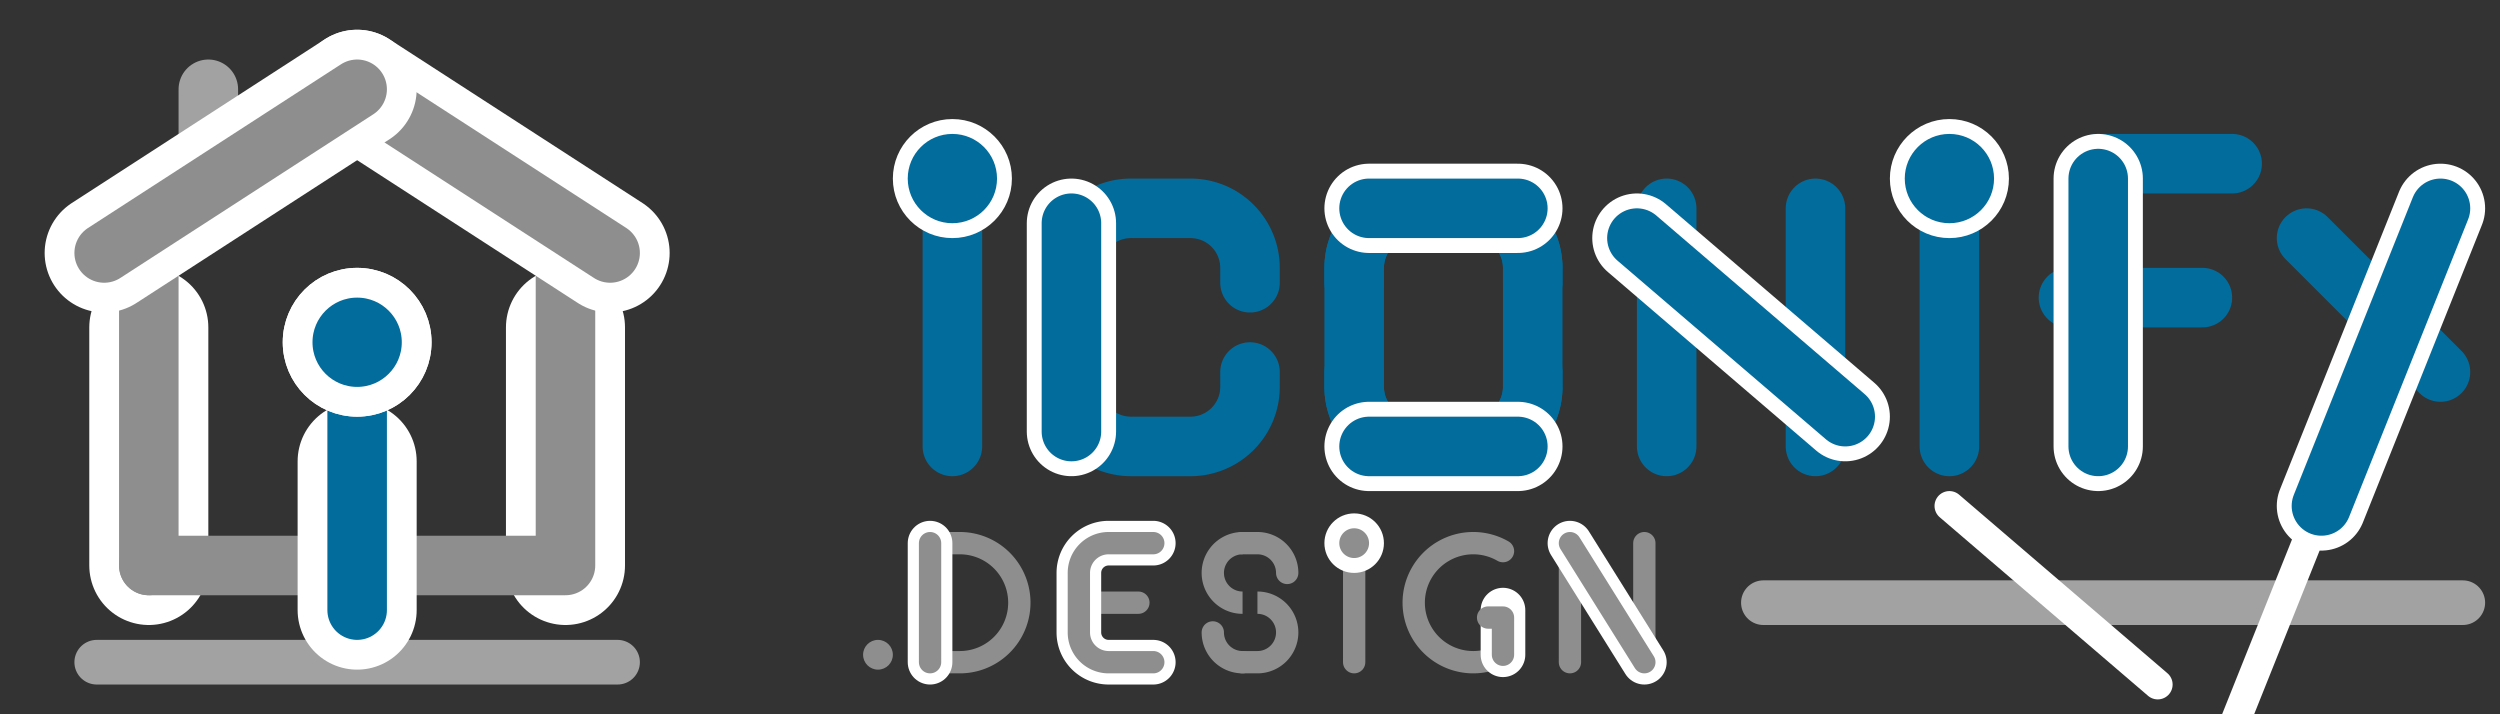 <svg xmlns="http://www.w3.org/2000/svg" width="168" height="48" fill="none" data-v-be843323=""><rect width="100%" height="100%" fill="#333333" stroke="none"/><path stroke="#a2a2a2" stroke-linecap="round" stroke-width="4" d="M14 6v6" data-v-be843323=""></path><path stroke="#ffffff" stroke-linecap="round" stroke-width="8" d="M10 22v16" data-v-be843323=""></path><path stroke="#8e8e8e" stroke-linecap="round" stroke-width="4" d="M10 16v22" data-v-be843323=""></path><path stroke="#ffffff" stroke-linecap="round" stroke-width="8" d="M38 22v16" data-v-be843323=""></path><path stroke="#8e8e8e" stroke-linecap="round" stroke-width="4" d="M38 16v22M38 38H10" data-v-be843323=""></path><path stroke="#ffffff" stroke-linecap="round" stroke-linejoin="round" stroke-width="8" d="m24 6 17 11" data-v-be843323=""></path><path stroke="#8e8e8e" stroke-linecap="round" stroke-linejoin="round" stroke-width="4" d="m24 6 17 11" data-v-be843323=""></path><path stroke="#ffffff" stroke-linecap="round" stroke-linejoin="round" stroke-width="8" d="M24 6 7 17" data-v-be843323=""></path><path stroke="#8e8e8e" stroke-linecap="round" stroke-linejoin="round" stroke-width="4" d="M24 6 7 17" data-v-be843323=""></path><path stroke="#a2a2a2" stroke-linecap="round" stroke-width="3" d="M41.5 44.5h-35" data-v-be843323=""></path><path stroke="#ffffff" stroke-linecap="round" stroke-width="8" d="M24 31v10" data-v-be843323=""></path><path stroke="#026c9c" stroke-linecap="round" stroke-width="4" d="M24 25v16" data-v-be843323=""></path><circle cx="24" cy="23" r="4" fill="#026c9c" stroke="#ffffff" stroke-width="2" data-v-be843323=""></circle><circle cx="24" cy="23" r="4" fill="#026c9c" stroke="#ffffff" stroke-width="2" data-v-be843323=""></circle><g clip-path="url(#a)" data-v-be843323=""><path stroke="#a2a2a2" stroke-linecap="round" stroke-linejoin="round" stroke-width="3" d="M118.5 40.5h47" data-v-be843323=""></path><path stroke="#ffffff" stroke-linecap="round" stroke-linejoin="round" stroke-width="2" d="m131 34 14 12M156 34l-8 20" data-v-be843323=""></path><path fill="#026c9c" d="M66 14v-2h-4v2h4Zm-4 16a2 2 0 1 0 4 0h-4Zm0-16v16h4V14h-4Z" data-v-be843323=""></path><circle cx="64" cy="12" r="3.5" fill="#026c9c" stroke="#ffffff" data-v-be843323=""></circle><path stroke="#026c9c" stroke-linecap="round" stroke-width="4" d="M84 25v1a4 4 0 0 1-4 4h-4a4 4 0 0 1-4-4v-8a4 4 0 0 1 4-4h4a4 4 0 0 1 4 4v1" data-v-be843323=""></path><path stroke="#ffffff" stroke-linecap="round" stroke-width="6" d="M72 15v14" data-v-be843323=""></path><path stroke="#026c9c" stroke-linecap="round" stroke-width="4" d="M72 15v14M91 25v1a4 4 0 0 0 4 4h4a4 4 0 0 0 4-4v-1M103 19v-1a4 4 0 0 0-4-4h-4a4 4 0 0 0-4 4v1" data-v-be843323=""></path><path stroke="#026c9c" stroke-linecap="round" stroke-width="4" d="M99 14h-4a4 4 0 0 0-4 4v8a4 4 0 0 0 4 4h4a4 4 0 0 0 4-4v-8a4 4 0 0 0-4-4Z" data-v-be843323=""></path><path stroke="#ffffff" stroke-linecap="round" stroke-width="6" d="M102 30H92M102 14H92" data-v-be843323=""></path><path stroke="#026c9c" stroke-linecap="round" stroke-width="4" d="M102 30H92M102 14H92M112 14v16M122 14v16" data-v-be843323=""></path><path stroke="#ffffff" stroke-linecap="round" stroke-width="6" d="m110 16 14 12" data-v-be843323=""></path><path stroke="#026c9c" stroke-linecap="round" stroke-width="4" d="m110 16 14 12" data-v-be843323=""></path><path fill="#026c9c" d="M133 13v-2h-4v2h4Zm-4 17a2 2 0 1 0 4 0h-4Zm0-17v17h4V13h-4Z" data-v-be843323=""></path><circle cx="131" cy="12" r="3.5" fill="#026c9c" stroke="#ffffff" data-v-be843323=""></circle><path stroke="#026c9c" stroke-linecap="round" stroke-width="4" d="M139 20h9M141 11h9" data-v-be843323=""></path><path stroke="#ffffff" stroke-linecap="round" stroke-width="6" d="M141 12v18" data-v-be843323=""></path><path stroke="#026c9c" stroke-linecap="round" stroke-width="4" d="M141 12v18M164 25l-9-9" data-v-be843323=""></path><path stroke="#ffffff" stroke-linecap="round" stroke-width="6" d="m156 34 8-20" data-v-be843323=""></path><path stroke="#026c9c" stroke-linecap="round" stroke-width="4" d="m156 34 8-20" data-v-be843323=""></path><circle cx="59" cy="44" r="1" fill="#8e8e8e" data-v-be843323=""></circle><path stroke="#8e8e8e" stroke-linejoin="round" stroke-width="1.5" d="M64.5 44.5a4 4 0 0 0 0-8h-2v8h2Z" data-v-be843323=""></path><path stroke="#ffffff" stroke-linecap="round" stroke-linejoin="round" stroke-width="3" d="M62.5 36.5v8" data-v-be843323=""></path><path stroke="#8e8e8e" stroke-linecap="round" stroke-linejoin="round" stroke-width="1.5" d="M62.5 36.5v8M72.5 40.5h4" data-v-be843323=""></path><path stroke="#ffffff" stroke-linecap="round" stroke-linejoin="round" stroke-width="3" d="M77.5 36.5h-3a2 2 0 0 0-2 2v4a2 2 0 0 0 2 2h3" data-v-be843323=""></path><path stroke="#8e8e8e" stroke-linecap="round" stroke-linejoin="round" stroke-width="1.5" d="M77.5 36.5h-3a2 2 0 0 0-2 2v4a2 2 0 0 0 2 2h3" data-v-be843323=""></path><path stroke="#8e8e8e" stroke-width="1.5" d="M83.5 40.5a2 2 0 1 1 0-4" data-v-be843323=""></path><path fill="#8e8e8e" d="M83.5 43.75a.75.75 0 0 0 0 1.5v-1.5Zm2.25-1.25c0 .69-.56 1.25-1.25 1.25v1.5a2.75 2.75 0 0 0 2.75-2.75h-1.5Zm-1.25-1.25c.69 0 1.25.56 1.25 1.25h1.5a2.75 2.75 0 0 0-2.75-2.75v1.5Zm0 2.5h-1v1.5h1v-1.5Z" data-v-be843323=""></path><path stroke="#8e8e8e" stroke-linecap="round" stroke-width="1.5" d="M83.5 44.5a2 2 0 0 1-2-2M86.5 38.5a2 2 0 0 0-2-2h-1" data-v-be843323=""></path><path stroke="#8e8e8e" stroke-linecap="round" stroke-linejoin="round" stroke-width="1.5" d="M91 37v7.5" data-v-be843323=""></path><circle cx="91" cy="36.5" r="1.5" fill="#8e8e8e" stroke="#ffffff" data-v-be843323=""></circle><path stroke="#8e8e8e" stroke-linecap="round" stroke-linejoin="round" stroke-width="1.5" d="M101 43.965a4 4 0 1 1 0-6.93" data-v-be843323=""></path><path stroke="#ffffff" stroke-linecap="round" stroke-linejoin="round" stroke-width="3" d="M101 41v3" data-v-be843323=""></path><path stroke="#8e8e8e" stroke-linecap="round" stroke-linejoin="round" stroke-width="1.5" d="M101 44v-2.5h-1" data-v-be843323=""></path><path stroke="#8e8e8e" stroke-linecap="round" stroke-width="1.5" d="M105.5 36.5v8M110.5 36.5v8" data-v-be843323=""></path><path stroke="#ffffff" stroke-linecap="round" stroke-width="3" d="m105.5 36.5 5 8" data-v-be843323=""></path><path stroke="#8e8e8e" stroke-linecap="round" stroke-width="1.5" d="m105.5 36.5 5 8" data-v-be843323=""></path></g><defs data-v-be843323=""><clipPath id="a" data-v-be843323=""><path fill="#ffffff" d="M48 0h120v48H48z" data-v-be843323=""></path></clipPath></defs></svg>